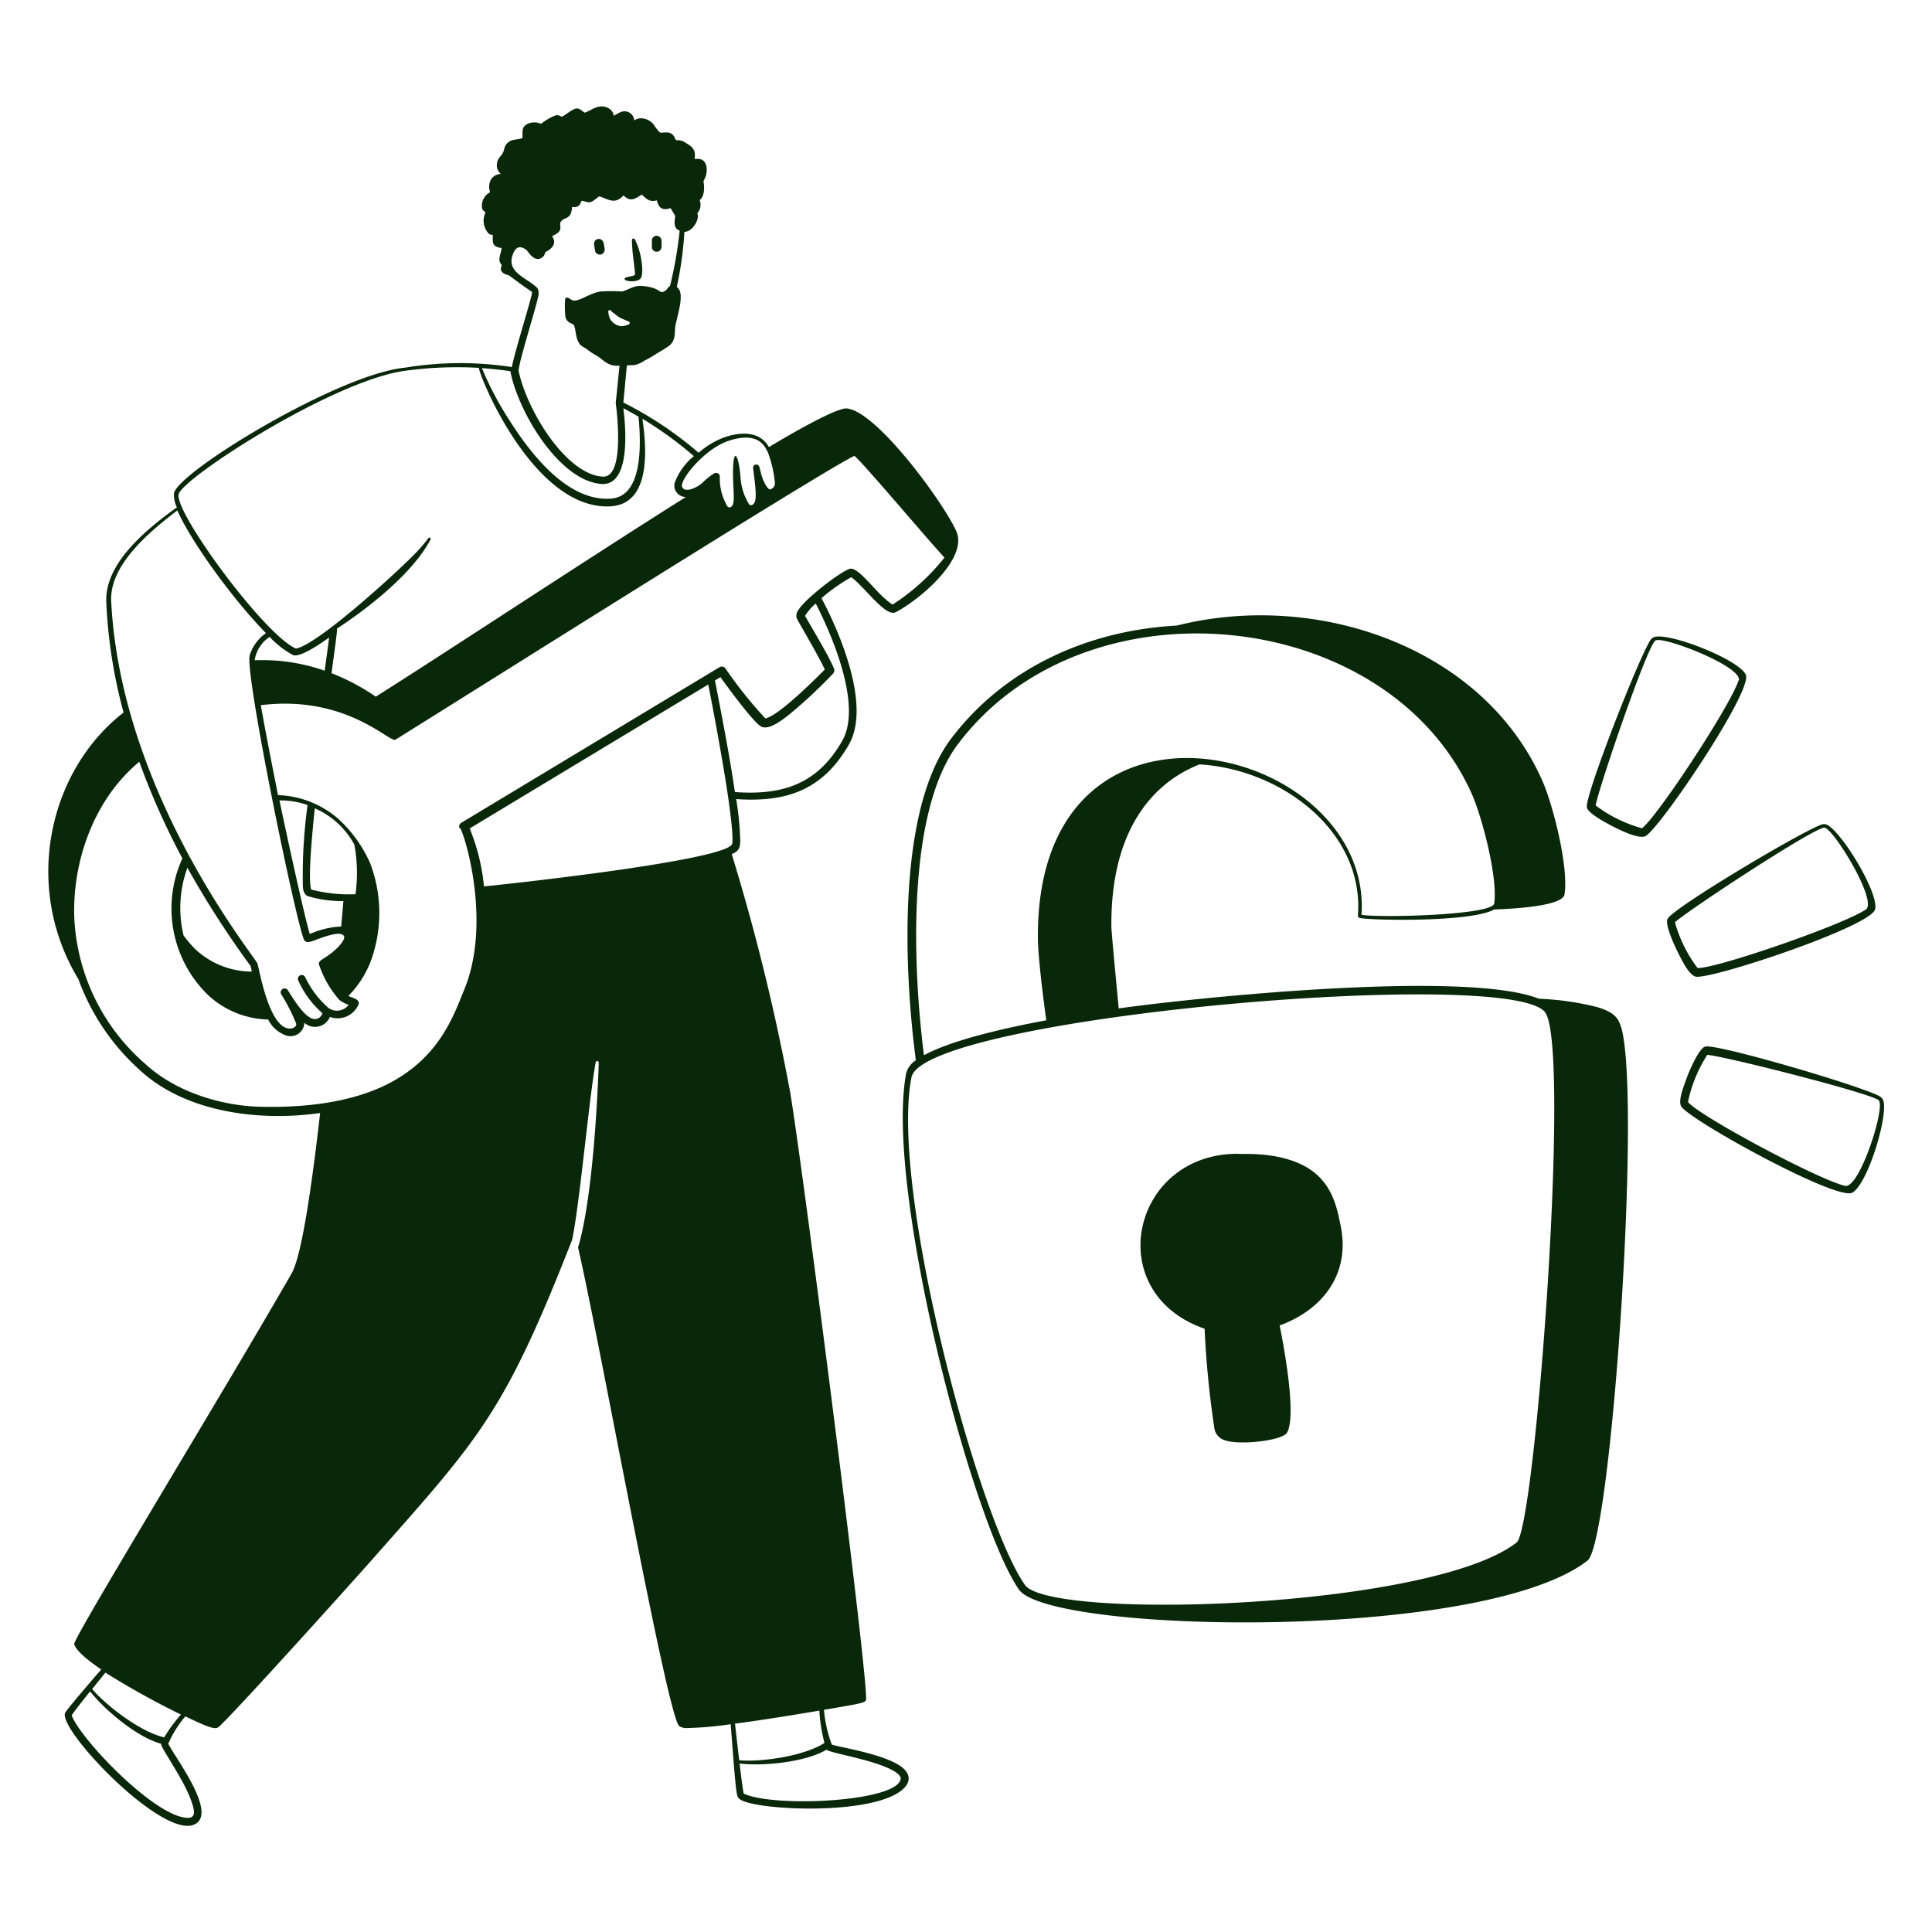 <svg xmlns="http://www.w3.org/2000/svg" viewBox="0 0 400 400" id="Enter-Password-1--Streamline-Milano" height="400" width="400">
  <desc>
    Enter Password 1 Streamline Illustration: https://streamlinehq.com
  </desc>
  <g fill="#092709">
    <path d="M270.44 241.62c-6 -3.44 -14 -2.54 -14 -2.74 -22.16 -0.2 -28.64 28.72 -7.04 36.22a199.14 199.14 0 0 0 2 20.44 3.08 3.08 0 0 0 2.44 2.72c3.06 0.96 11.7 0 12.64 -1.66 2 -3.64 -0.7 -18 -1.54 -22.18 8.96 -3.28 14.64 -10.7 12.64 -20.58 -0.82 -4.04 -1.8 -9.12 -7.14 -12.22zm91 -101.96c-1.52 -3.06 -14.62 -8.26 -18.44 -7.86a1.62 1.62 0 0 0 -1.3 0.72c-2.56 4 -13.58 32.24 -13.16 34.64 0.24 1.42 5.44 4 6.68 4.58s4.34 2 5.52 1.34c3.26 -2.04 22.28 -30.22 20.7 -33.42zm-1.5 1.24c-1.72 5.28 -16.9 28.36 -20 30.58a28.58 28.58 0 0 1 -9.58 -4.72c0.6 -3.52 10.5 -32.56 12.34 -34.12 1.3 -1.14 18.16 5.36 17.3 8.26zm-8.78 61.32c3.88 0.38 36.36 -10.48 37.08 -14s-7.22 -16.5 -10.18 -17.54a1.56 1.56 0 0 0 -0.8 0c-3.7 1.12 -30.84 17.24 -32 19.56 -0.68 1.26 1.84 6.42 2.48 7.64s2.06 4.12 3.42 4.34zm-4.38 -11.28c2.6 -2.38 28.52 -19.46 30.92 -19.58 1.8 0 11.12 15.2 8.6 16.94 -4.68 3.18 -31 12.26 -34.84 12.12a28.2 28.2 0 0 1 -4.68 -9.48zm42.54 36.12c-3.22 -2 -33.8 -11 -36.26 -10.38 -1.38 0.34 -3.56 5.6 -4 6.92s-1.76 4.44 -0.92 5.56c2.32 3.1 32.28 19.58 35.38 17.76s7.08 -14.76 6.5 -18.62a1.76 1.76 0 0 0 -0.7 -1.24zm-7.32 18.46c-5.4 -1.24 -30 -14.34 -32.52 -17.36a28.74 28.74 0 0 1 4 -9.76c3.88 0.32 34 8 35.48 9.4s-3.98 18.38 -6.96 17.72zM123.18 51.8a1 1 0 1 0 2 -0.18c0 -0.42 -0.12 -0.8 -0.22 -1.32a1.02 1.02 0 0 0 -1.16 -0.82 1 1 0 0 0 -0.8 1.16c0.08 0.62 0.14 0.86 0.18 1.16zm9.32 5.98c0.8 -0.64 0.38 -3.52 0.18 -4.52a14 14 0 0 0 -1.2 -3.62 0.32 0.32 0 0 0 -0.64 0.16 33.1 33.1 0 0 0 0.3 3.8s0.36 3 0.34 3.18c0 0.52 -2 0.38 -2.16 0.92s2.28 0.84 3.18 0.08zm2.46 -6.66a1 1 0 0 0 2 0 12.76 12.76 0 0 0 0 -1.38 1.04 1.04 0 0 0 -1.08 -0.92 1 1 0 0 0 -0.92 1.08 9.2 9.2 0 0 1 0 1.22z" stroke-width="2"></path>
    <path d="M330.72 208.52a57.8 57.8 0 0 0 -12.1 -1.74c-15 -6 -70.78 -0.28 -87 2 -0.62 -6.48 -1.52 -16 -1.52 -16.92 -0.18 -19.04 7.8 -29.48 18.24 -33.6 16.98 1 34.14 13.9 32.8 31.32 0 0.12 0 0.38 0.44 0.48 1.86 0.48 22.86 0.96 27.78 -1.76 7.12 -0.26 14.26 -1.1 14.56 -3.14 0.88 -5.78 -2.44 -18.64 -4.58 -23.48 -12.2 -27.68 -46.62 -39.48 -75.7 -32.16 -18 0.96 -35.44 8.52 -46.7 23.38s-9.78 48 -7.32 66.62a4.66 4.66 0 0 0 -2 2.66c-4.52 23.66 13.62 92.94 23.34 106.92 6.32 9.08 96 10.88 117.72 -6 4.86 -3.8 11.1 -94.2 7.08 -110 -0.66 -2.32 -1.38 -3.46 -5.04 -4.58zM198.38 154c26.36 -34.88 88.8 -28.54 106.28 10.24 2.12 4.7 5.48 17.34 4.7 22.82 -0.32 2.42 -23.72 3 -27.48 2.34 2.42 -35.1 -67.12 -52.52 -67 4.52 0 5.04 1.72 17.12 1.74 17.32 -11.3 2.1 -20.48 4.58 -25.32 7.24C188.92 200 187.72 168 198.38 154zM314 319.36c-17.7 13.78 -96.6 16.16 -101.8 8.78 -9.54 -13.52 -28 -81.74 -23.5 -105.06 2.36 -12.4 123.6 -23.06 131.16 -13.54 5.46 6.84 -1.98 106.8 -5.86 109.82zM95.12 171.48s0.02 0.04 0 0z" stroke-width="2"></path>
    <path d="M198 110c-2.6 -5.88 -16.64 -25.12 -22.8 -25.44 -1.72 0 -7.7 3.02 -16 8 -1.76 -3.04 -5.12 -3.26 -8.76 -2.18a17.04 17.04 0 0 0 -5.8 3.36 76 76 0 0 0 -15.58 -10.4l0.72 -7.6c0.2 -0.12 0 -0.12 1.5 -0.14a5.6 5.6 0 0 0 2.18 -0.96 20.6 20.6 0 0 0 2.6 -1.5 29.6 29.6 0 0 0 2.54 -1.6c1.44 -1.28 1 -2.86 1.24 -4.12 0.56 -2.76 2 -6.88 0.28 -8a73.5 73.5 0 0 0 1.58 -11.42c1.76 0 3.24 -2.76 2.66 -3.82a2.7 2.7 0 0 0 0.5 -2.76c1 -0.7 1.02 -2.66 0.8 -3.76 0 -0.26 0 -0.1 0.16 -0.52 0.8 -1.38 0.76 -4 -1.02 -4.22a4 4 0 0 0 -0.98 0c0.28 -2 -0.5 -2.52 -1.84 -3.34a2.82 2.82 0 0 0 -2 -0.54c-0.38 -0.5 -0.46 -1.6 -2 -1.62s-1.1 0.46 -2.32 -1.14a3.4 3.4 0 0 0 -3.22 -1.78 3.58 3.58 0 0 0 -1.14 0.42 2 2 0 0 0 -2.86 -1.68c-0.46 0.18 -1.12 0.62 -1.4 0.72 0 -1.12 -1.48 -2.32 -3.38 -1.8 -0.84 0.24 -1.58 0.8 -2.52 1.14 -0.34 0.12 -1.02 -1.08 -2 -0.8s-2.42 1.64 -2.9 1.66a1.76 1.76 0 0 0 -1.04 -0.32 10 10 0 0 0 -3.16 1.8 3.52 3.52 0 0 0 -2.82 0c-1.36 0.68 -0.96 1.76 -1.06 2.92 -0.48 0.3 -2 0.3 -2.56 0.66 -1.32 0.78 -1.02 1.54 -1.5 2.44s-1.02 0.98 -1.2 2.18a2.28 2.28 0 0 0 0.78 2.16 2.64 2.64 0 0 0 -2 1.1 3.2 3.2 0 0 0 -0.2 2.7 3.14 3.14 0 0 0 -1.68 3.28 1.18 1.18 0 0 0 0.76 0.84 3.88 3.88 0 0 0 0.7 4.52 1.8 1.8 0 0 0 0.78 0.2 10 10 0 0 0 0 1.34c0.1 1.3 1.56 1.28 1.78 1.38 0.12 0.42 -0.56 1.8 -0.4 2.66a2.1 2.1 0 0 0 0.48 0.88c-0.86 1.72 1.26 2 1.46 2.1 5.22 3.88 4 2.8 4.82 3.5 -0.2 1.54 -3.62 12.3 -4.2 15.5a70.2 70.2 0 0 0 -22.12 0.12c-13.74 1.3 -46.92 21.5 -47.84 26a6 6 0 0 0 0.6 2.92C30 109.8 21.74 116.7 22 124.54a104.44 104.44 0 0 0 3.58 22.98C10 159.62 4.68 183.68 16.22 202.7a46.8 46.8 0 0 0 12.8 18.92c9.36 8.62 24.48 10.64 37.26 8.82 -1.8 15.76 -3.86 29.64 -5.9 33.2 -13.76 24 -45.36 75.7 -45.02 76.76 0.44 1.46 3 3.48 5.6 5.24 -3.46 4 -7.08 8.26 -7.46 8.96 -1.72 3.38 20.96 27.14 27.14 22.92 4 -2.66 -4.28 -13.48 -5.8 -16.5a21.82 21.82 0 0 1 3.54 -5.66c6.22 3 6.42 2.68 7.24 1.88 4.8 -4.7 26.28 -28.52 32.2 -35.22 21.5 -24.34 26.66 -29.6 40.64 -65.36 1.54 -7.28 3.54 -29.58 4.86 -36.66a0.32 0.32 0 0 1 0.64 0c0 0.6 -0.8 26.7 -4.28 38.28C124 276.8 138 354.72 140.6 357.34a2.56 2.56 0 0 0 1.62 0.44 73.8 73.8 0 0 0 9.06 -0.8c1.16 15 1.16 14.98 1.88 15.52 2.94 2.24 25.4 3.38 32.78 -1.32 2 -1.24 2.96 -2.98 1.44 -4.7 -2.72 -3.08 -13.12 -4.62 -15.16 -5.28a26.42 26.42 0 0 1 -1.62 -7.2c7.62 -1.3 8.44 -1.44 8.68 -2 0.86 -1.72 -12.76 -108 -15.64 -125.62a444 444 0 0 0 -12.14 -49.54c1.34 -0.6 1.72 -1.04 1.76 -2.8a63.32 63.32 0 0 0 -0.84 -8.6c10.6 0.74 18 -2 23.32 -11.26 4.5 -7.8 -1.44 -22.4 -5.66 -30.34a37.68 37.68 0 0 1 6.16 -4.34c2.86 2.1 7.14 8.36 9.22 7.24C190.68 124 200.46 115.56 198 110zM39.72 373.2c0.68 2 0.72 3.26 -1.04 3.16 -6.82 -0.38 -22 -16.3 -23.84 -21.2 0.28 -0.52 1.86 -2.54 3.82 -4.98 3 3.84 9.68 9.48 14.68 10.84 -0.02 0.98 4.84 7.48 6.38 12.18zM34 359.7c-4.96 -1.12 -12 -6.58 -14.92 -10l2.74 -3.4a169.5 169.5 0 0 0 15.64 8.68 32.22 32.22 0 0 0 -3.46 4.72zm150.32 6.58c0.72 0.34 2.26 1.2 2.16 2 -0.6 4.8 -26.38 6 -32.5 3.06 -0.16 -0.58 -0.48 -3.1 -0.86 -6.22 4.88 0.58 13.58 -0.26 18 -2.86 0.88 0.72 8.88 1.9 13.22 4.02zm-14.68 -12.12a33.62 33.62 0 0 0 1.06 6.7c-4.3 2.76 -13.18 4 -17.66 3.58 -0.28 -2.44 -0.6 -5.18 -0.86 -7.58 5.68 -0.74 12.4 -1.84 17.48 -2.7zM150.7 91.32c7.24 -2.5 8 2.34 8.22 2.16a25.16 25.16 0 0 1 1.54 6.68 1.4 1.4 0 0 1 -0.92 1.14c-0.68 0.3 -1.82 -2.4 -2 -3.38l-0.34 -1.3a0.66 0.66 0 0 0 -1.28 0.28c0.62 4.82 0.82 6.86 0 7.52 -0.38 0.28 -0.56 0.22 -0.82 0a12 12 0 0 1 -1.78 -5.52c-0.42 -5.68 -2 -7.16 -1.44 2.56 0 0.88 0.26 3.02 -0.52 3.48s-1.02 -0.64 -1.28 -1.12a10.9 10.9 0 0 1 -1.04 -5.18 0.8 0.8 0 0 0 -1.24 -0.6 12.84 12.84 0 0 0 -2 1.56c-0.98 1.1 -3.76 2.6 -4.54 1.3s4.46 -7.86 9.44 -9.58zM130 67.22a3.46 3.46 0 0 1 -1.34 0.32 3.06 3.06 0 0 1 -2.36 -1.54 4 4 0 0 1 -0.34 -1.32 0.32 0.32 0 0 1 0.58 -0.3c0 0.1 1.54 1.22 1.64 1.3s1.7 0.78 1.88 0.84a0.32 0.32 0 1 1 -0.06 0.7zm-18.52 -6.56a1.32 1.32 0 0 0 -0.26 -1.04c-2 -2.12 -6.9 -3.26 -4.82 -7.44 0.6 -1.24 1.5 -1.24 2.58 -0.44 0.34 0.26 1.8 3.04 3.52 1.34a1.5 1.5 0 0 0 0.36 -0.84c0.2 -0.14 2.5 -1.14 1.7 -2.9 -0.26 -0.58 -0.42 -0.36 0 -0.58 3 -1.38 0 -2.54 2.58 -3.58 1.04 -0.44 1.16 -1.12 1.32 -2.36 1.76 0.42 1.82 -1.32 2 -1.26 1.86 0.38 1.4 0.78 3.58 -0.9 1.12 0.26 2.48 1.26 3.8 0.74a4 4 0 0 0 1.26 -0.94c1.4 1.4 2.34 0.76 3.78 -0.18 1 0.94 1.56 1.6 3.12 1.2 0.48 2 1.5 2 2.84 1.62l0.96 1.6c-0.12 1.12 -0.48 2.54 0.92 3.06a84.2 84.2 0 0 1 -2 11.44 2.36 2.36 0 0 0 -0.72 0.8c-1.78 1.28 -0.58 -0.4 -5.06 -0.8 -1.7 -0.14 -2.76 0.78 -4.18 1.16a28.46 28.46 0 0 0 -4.48 0c-2.38 0.38 -4.56 2.3 -5.84 1.78 0 0 -0.64 -0.42 -0.88 -0.5a0.38 0.38 0 0 0 -0.54 0.24 17.08 17.08 0 0 0 0 3.2c0 1.48 1.02 1.76 1.74 2.12 0.56 1.2 0.28 2.4 1.12 3.82 0.44 0.72 1 0.84 1.58 1.24a14.74 14.74 0 0 0 1.88 1.28c1.62 0.84 2.26 2.34 4.94 2.18 -0.14 1.02 -0.32 3.12 -0.8 7.68 0 0.2 2.22 15.6 -2.72 15.28 -7.82 -0.52 -15.9 -14.28 -17.4 -22 0.4 -3.06 3.98 -13.96 4.2 -16.02zm-5.82 16.2c1.62 8.46 10.18 22.76 18.9 23.34 5.5 0.34 5.26 -9.6 4.5 -15.68 1.08 0.58 2.14 1.16 3.14 1.74 0.62 6.5 0.68 16.64 -5.82 16.98 -8.76 0.56 -16.3 -8.92 -20.98 -16.34a66.1 66.1 0 0 1 -5.62 -10.68c2.1 0.14 4.06 0.36 5.96 0.64zM36.98 102.36c0.64 -3.3 31.82 -23.5 46.8 -25.58a79.6 79.6 0 0 1 15.38 -0.62c-0.18 1.08 11.26 29.76 27.42 28.66 7.64 -0.6 7.56 -10.44 6.42 -18.12a76.74 76.74 0 0 1 10.66 7.74 12.8 12.8 0 0 0 -4 5.6A2.38 2.38 0 0 0 142 102.9C120.66 116.34 94 134 77.8 144.24a44.4 44.4 0 0 0 -9.16 -4.86c1.16 -8.62 1.2 -8.94 1.1 -9.22 7.1 -4.64 15.78 -11.68 19.34 -18.36a0.32 0.32 0 0 0 0 -0.44c-0.42 -0.26 -0.28 0.18 -2.64 2.74 -3.26 3.5 -20.48 19.32 -25.16 20.18 -6.48 -2.76 -25.06 -28.02 -24.3 -31.92zM68.14 132c-0.16 1.34 -0.5 3.78 -0.92 6.86a39.24 39.24 0 0 0 -14.5 -2.16 7.14 7.14 0 0 1 3.1 -4.84 19 19 0 0 0 4.84 3.76c1.52 0.62 6.08 -2.64 7.48 -3.62zm-45.12 -7.5c-0.38 -7.42 7.74 -14.3 13.7 -18.82 2.82 6.48 11.72 18.68 18.34 25.4a8.96 8.96 0 0 0 -3.36 4.58c-1.1 3.62 9.68 55.76 11.26 58.92 0.28 0.58 0.92 0.52 1.54 0.32 1.4 -0.44 6.44 -2.68 6.78 -0.88 0 0.58 -0.8 1.58 -1.22 2 -2.64 2.68 -4.28 2.6 -4 3.7a20.94 20.94 0 0 0 4.24 7.34 6.8 6.8 0 0 0 1.88 0.98 3 3 0 0 1 -4.2 0.62 19.74 19.74 0 0 1 -4.78 -6.32 0.8 0.8 0 0 0 -1.06 -0.4 0.78 0.78 0 0 0 -0.38 1.08 19.6 19.6 0 0 0 4.98 6.74 1.58 1.58 0 0 1 -2 1.16c-1.9 -0.54 -4.18 -4.38 -5.14 -5.9a0.8 0.8 0 1 0 -1.36 0.86 37.44 37.44 0 0 1 3.06 6c0.22 0.6 -0.68 1.36 -2 0.96 -3.86 -1.22 -5.7 -12.58 -6 -13.36C52.4 197.6 25.02 164 23.02 124.5zm39.68 58.86c0 0.8 0.24 1.84 0.98 2.16a24.5 24.5 0 0 0 7.42 1.04c-0.14 1.62 -0.3 3.38 -0.46 5.26a18 18 0 0 0 -6.5 1.56c-0.66 -2 -3.56 -14.7 -6.28 -27.66a16.54 16.54 0 0 1 5.82 0.96 107.28 107.28 0 0 0 -0.98 16.68zm2.48 -16a16.96 16.96 0 0 1 8.18 7.5 32 32 0 0 1 0.24 10.28 31.48 31.48 0 0 1 -9.16 -0.96c-0.6 -1.78 -0.12 -8.62 0.74 -16.88zm-13.06 33.8a17.24 17.24 0 0 1 -11.58 -4.54A24 24 0 0 1 38 193.66a24.26 24.26 0 0 1 0.8 -14A196.84 196.84 0 0 0 51.88 200a10 10 0 0 1 0.24 1.1zm99.5 -26.54c-0.34 3.4 -46 8.38 -51.42 8.9a42 42 0 0 0 -2.96 -12l49.4 -29.8c2.44 12.54 5.36 28.94 4.98 32.9zm22.72 -21.18c-5.02 8.72 -12 11.24 -22 10.56 -0.48 0 0.36 0.66 -4.32 -23.12l1.14 -0.68c1.34 1.86 6.38 8.78 8.26 10.12 1.52 1.08 4.32 -1.1 5.8 -2.24a99.54 99.54 0 0 0 9.2 -8.56 1 1 0 0 0 0.26 -1.06c-0.98 -2.52 -5.1 -9.3 -6 -10.96a10.36 10.36 0 0 1 2.22 -2.54c3.74 7.32 9.56 21.38 5.44 28.48zm10.46 -28.28c-3.18 -1.9 -7 -8 -8.92 -7.38S166.6 124 165.2 126.44a1.88 1.88 0 0 0 -0.28 1.48c0.1 0.4 4.54 7.8 5.84 10.7 -2 2 -9.54 9.58 -12.3 10.12a88.3 88.3 0 0 1 -8.26 -10.34 0.92 0.92 0 0 0 -1.24 -0.26l-53.44 32.2a0.94 0.94 0 0 0 -0.4 1.14c0.14 -1.66 7.2 18.5 0.96 33.5 -2.12 5.14 -5.04 14 -15.82 19.46 -5.82 2.94 -14 4.86 -25.32 4.72 -8.6 0 -18.32 -2.92 -24.76 -8.8A42.66 42.66 0 0 1 15.38 190c-0.42 -11.54 4 -24.46 13.46 -32.28a151.64 151.64 0 0 0 8.92 20A24.98 24.98 0 0 0 43.06 206a18.92 18.92 0 0 0 12.46 5.08 6.56 6.56 0 0 0 3.4 3.18 2.88 2.88 0 0 0 4.1 -2.5 3.32 3.32 0 0 0 5.28 -1.22 4.68 4.68 0 0 0 6 -2.78c0 -0.96 -1.32 -1.14 -2.18 -1.56a20.7 20.7 0 0 0 5.2 -8.88 28.96 28.96 0 0 0 -0.7 -18.64A27.52 27.52 0 0 0 70 169.5a20 20 0 0 0 -12.44 -4.88C56.24 158 54.92 151.24 54 146c17.7 -2.2 26.72 7.88 27.88 7.14 23.78 -14.84 89.04 -56 95.02 -58.76 2 1.68 14.3 16.34 18.64 21.06a43.84 43.84 0 0 1 -10.74 9.72z" stroke-width="2"></path>
  </g>
</svg>